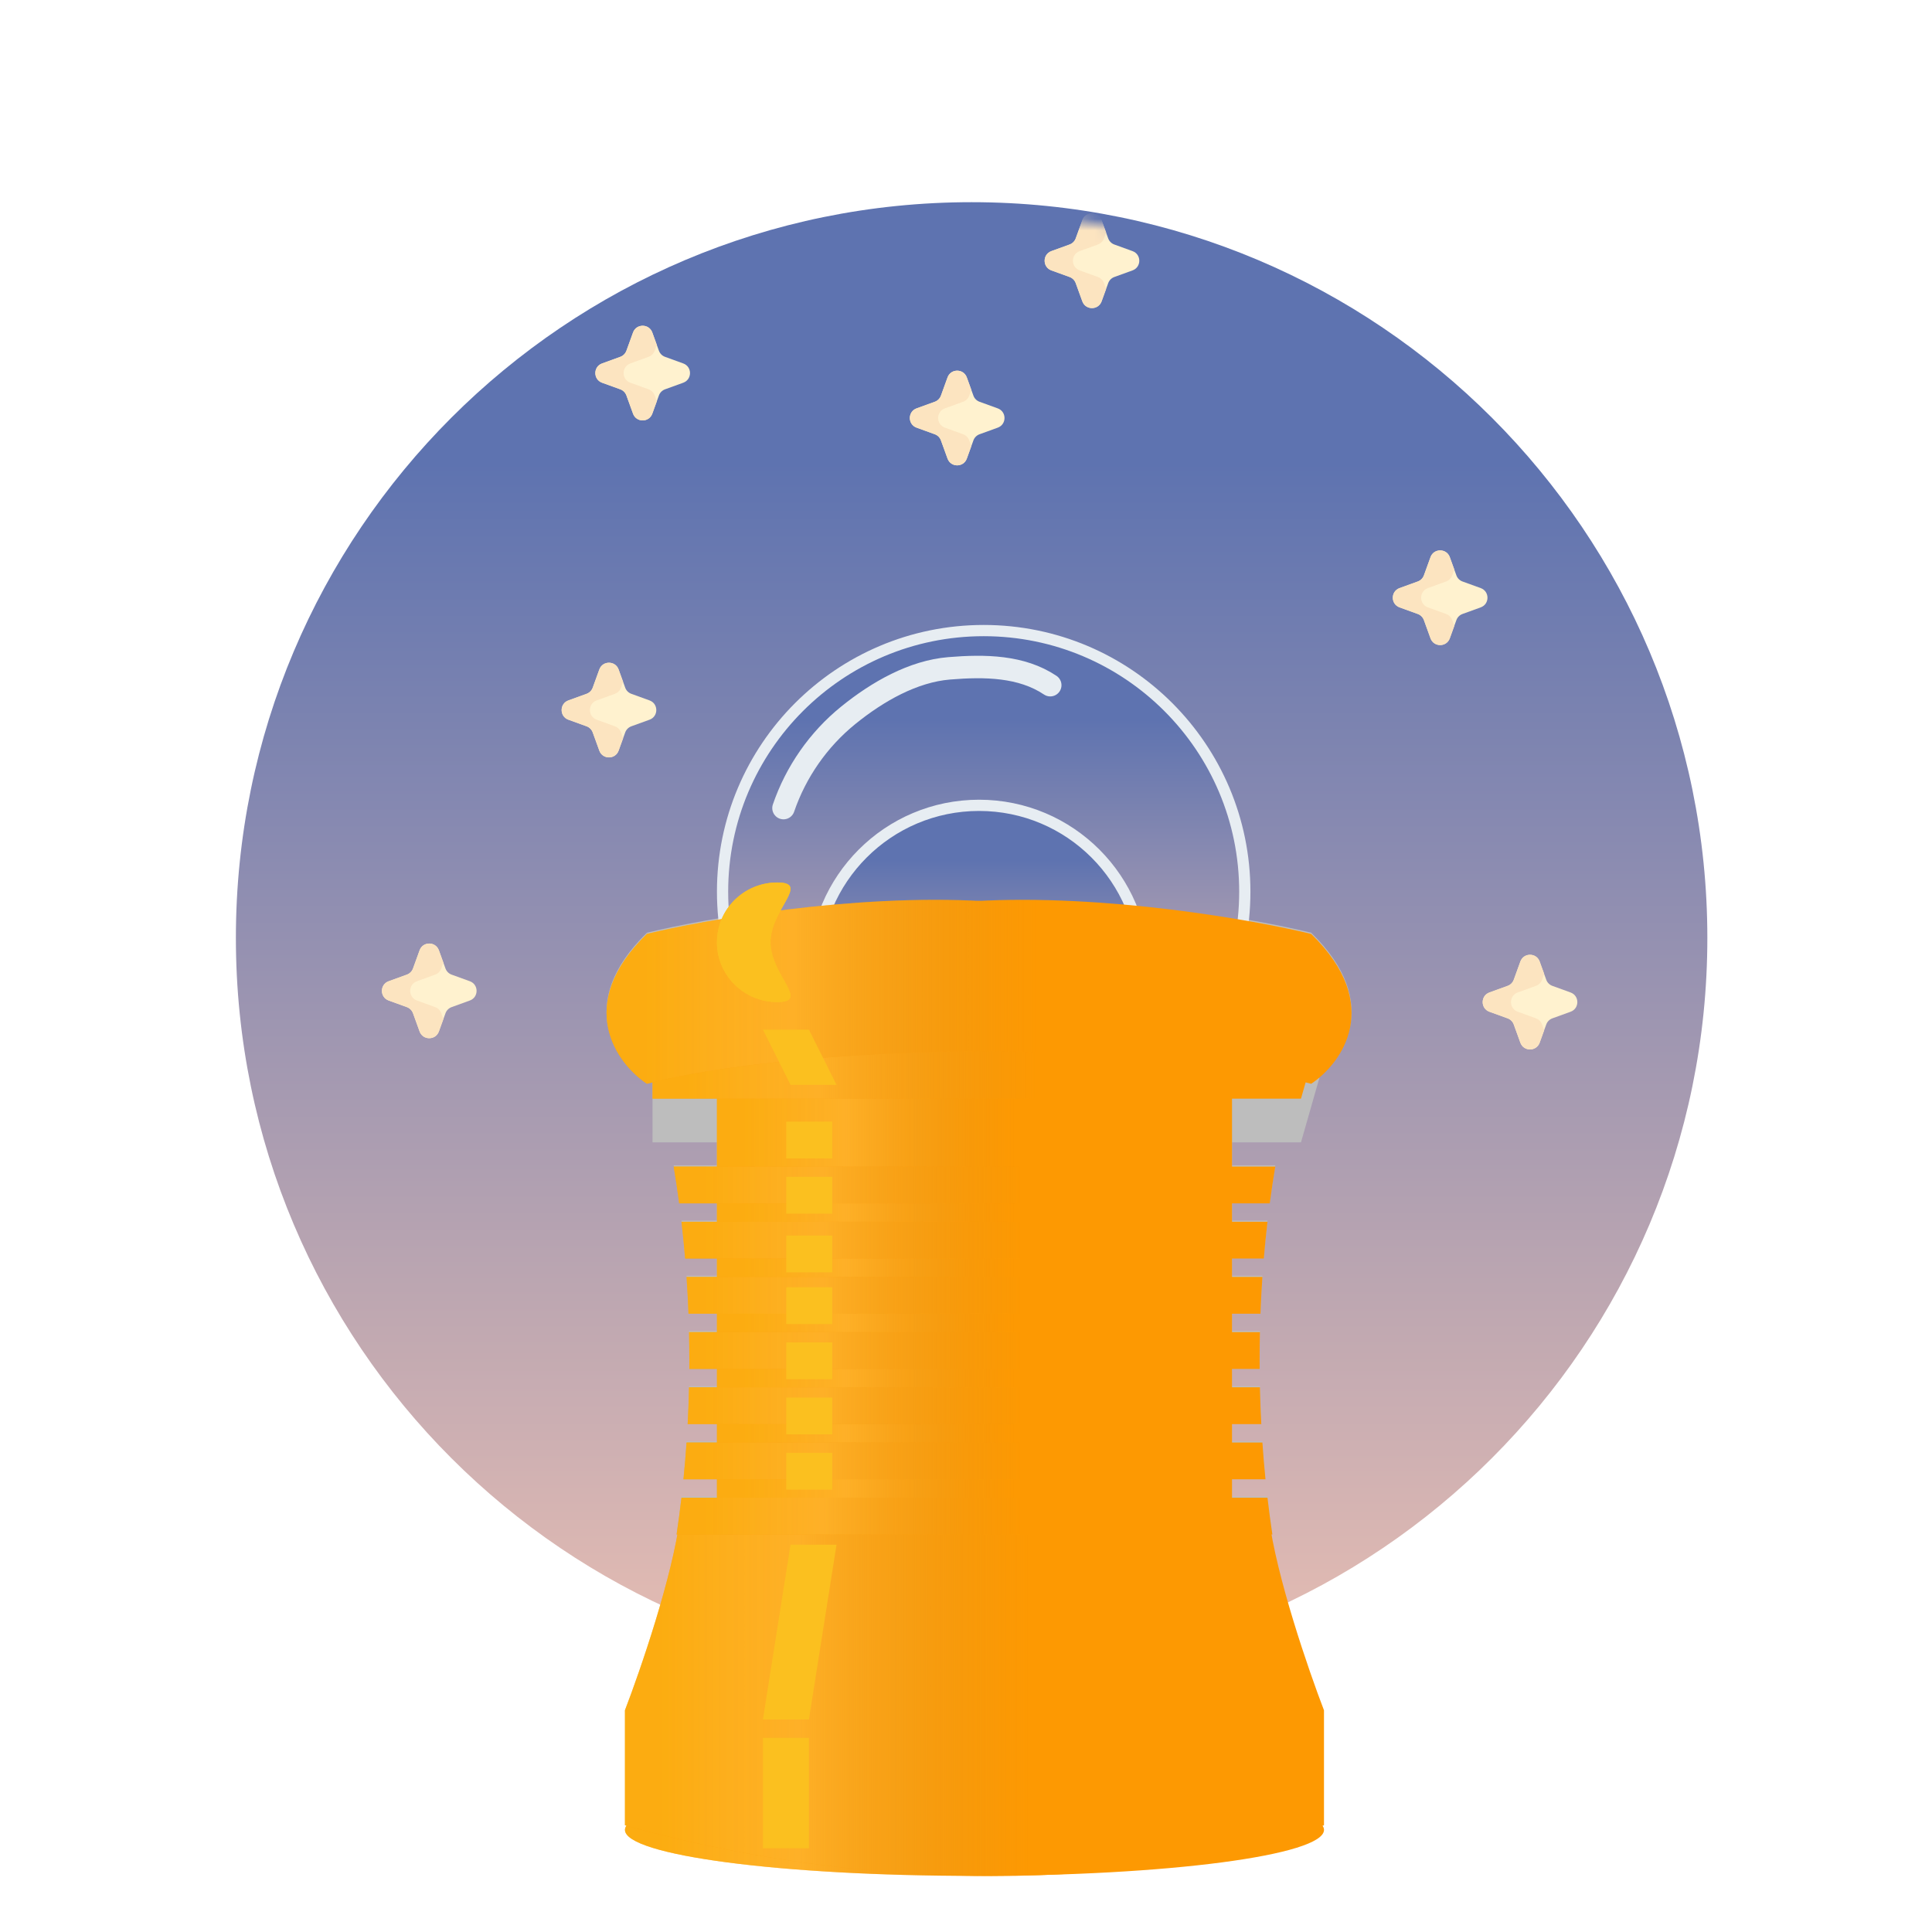 <svg width="172" height="172" viewBox="0 0 172 172" fill="none" xmlns="http://www.w3.org/2000/svg">
<path d="M86.5 149C122.675 149 152 119.675 152 83.5C152 47.325 122.675 18 86.5 18C50.325 18 21 47.325 21 83.5C21 119.675 50.325 149 86.5 149Z" fill="url(#paint0_linear)"/>
<mask id="mask0" mask-type="alpha" maskUnits="userSpaceOnUse" x="21" y="19" width="131" height="131">
<path d="M86.5 150C122.675 150 152 120.675 152 84.5C152 48.325 122.675 19 86.5 19C50.325 19 21 48.325 21 84.5C21 120.675 50.325 150 86.5 150Z" fill="url(#paint1_linear)"/>
</mask>
<g mask="url(#mask0)">
<g filter="url(#filter0_d)">
<path d="M63.826 88.283H109.683V146.423H63.826V88.283Z" fill="#BDBDBD"/>
<path d="M117.87 152.16V162.396C109.408 165.808 85.115 170.584 55.636 162.396V152.16C57.001 148.611 59.894 140.204 60.549 134.964C74.609 135.745 81.069 135.781 86.753 135.782C92.436 135.781 98.896 135.745 112.957 134.964C113.612 140.204 116.505 148.611 117.87 152.16H117.87Z" fill="#BDBDBD"/>
<path d="M61.367 117.76C61.369 117.488 61.37 117.215 61.37 116.941C61.37 116.118 61.361 115.299 61.343 114.485H112.168C112.15 115.299 112.141 116.118 112.141 116.941C112.141 117.215 112.142 117.488 112.144 117.76H61.368H61.367Z" fill="#BDBDBD"/>
<path d="M61.22 122.68C61.277 121.598 61.318 120.506 61.343 119.405H112.168C112.193 120.506 112.234 121.598 112.291 122.681L61.221 122.68H61.22Z" fill="#BDBDBD"/>
<path d="M60.846 127.59C60.954 126.509 61.046 125.417 61.121 124.314H112.389C112.464 125.417 112.556 126.509 112.663 127.59H60.846H60.846Z" fill="#BDBDBD"/>
<path d="M60.466 103.02C60.319 101.914 60.155 100.822 59.975 99.744H113.535C113.354 100.822 113.191 101.914 113.044 103.02H60.466H60.466Z" fill="#BDBDBD"/>
<path d="M60.996 107.94C60.904 106.837 60.794 105.744 60.669 104.664H112.84C112.715 105.744 112.606 106.837 112.513 107.94H60.996Z" fill="#BDBDBD"/>
<path d="M61.293 112.85C61.252 111.749 61.194 110.657 61.12 109.575H112.388C112.314 110.657 112.256 111.749 112.215 112.85H61.292H61.293Z" fill="#BDBDBD"/>
<path d="M112.84 129.23C112.968 130.335 113.113 131.428 113.275 132.506H60.234C60.396 131.428 60.541 130.335 60.669 129.23H112.84Z" fill="#BDBDBD"/>
<path d="M117.46 91.968L115.823 97.7H58.092V91.968C78.072 81.814 98.626 82.961 117.46 91.968Z" fill="#BDBDBD"/>
<path d="M57.594 79.036C51.084 85.373 54.882 90.571 57.594 92.377C66.502 90.042 81.292 89.459 87.573 89.459V76.118C75.924 75.451 62.733 77.785 57.594 79.036Z" fill="#BDBDBD"/>
<path d="M116.73 79.036C123.24 85.373 119.442 90.571 116.73 92.377C107.822 90.042 93.032 89.459 86.751 89.459V76.118C98.4 75.451 111.591 77.785 116.73 79.036Z" fill="#BDBDBD"/>
<path d="M68.599 83.779C68.599 86.719 72.165 89.102 69.198 89.102C66.231 89.102 63.826 86.719 63.826 83.779C63.826 80.839 66.231 78.456 69.198 78.456C72.165 78.456 68.599 80.839 68.599 83.779Z" fill="#BDBDBD"/>
<path d="M70.377 99.747H74.471V103.023H70.377V99.747Z" fill="#BDBDBD"/>
<path d="M67.921 91.558H72.015L74.472 96.471H70.378L67.921 91.558Z" fill="#BDBDBD"/>
<path d="M74.472 137.42H70.378L67.921 152.979H72.015L74.472 137.42Z" fill="#BDBDBD"/>
<path d="M70.377 104.66H74.471V107.936H70.377V104.66Z" fill="#BDBDBD"/>
<path d="M70.377 109.57H74.471V112.845H70.377V109.57Z" fill="#BDBDBD"/>
<path d="M70.377 114.49H74.471V117.765H70.377V114.49Z" fill="#BDBDBD"/>
<path d="M70.377 119.4H74.471V122.676H70.377V119.4Z" fill="#BDBDBD"/>
<path d="M70.377 124.31H74.471V127.586H70.377V124.31Z" fill="#BDBDBD"/>
<path d="M70.377 129.23H74.471V132.506H70.377V129.23Z" fill="#BDBDBD"/>
</g>
<path d="M137.07 85.603L137.657 87.222C137.749 87.476 137.949 87.677 138.204 87.769L139.823 88.356C140.626 88.647 140.626 89.782 139.823 90.073L138.204 90.66C137.949 90.752 137.749 90.953 137.657 91.208L137.07 92.827C136.779 93.629 135.643 93.629 135.352 92.827L134.765 91.208C134.673 90.953 134.473 90.752 134.218 90.66L132.599 90.073C131.796 89.783 131.796 88.647 132.599 88.356L134.218 87.769C134.473 87.677 134.673 87.476 134.765 87.222L135.352 85.603C135.643 84.8 136.779 84.8 137.07 85.603Z" fill="#FFF2CF"/>
<path d="M136.74 90.659L135.121 90.073C134.318 89.782 134.318 88.646 135.121 88.355L136.74 87.768C136.995 87.676 137.195 87.476 137.287 87.221L137.473 86.707L137.073 85.602C136.782 84.799 135.647 84.799 135.355 85.602L134.769 87.221C134.676 87.476 134.476 87.676 134.221 87.768L132.602 88.355C131.799 88.646 131.799 89.782 132.602 90.073L134.221 90.659C134.476 90.751 134.676 90.952 134.769 91.207L135.355 92.826C135.646 93.629 136.782 93.629 137.073 92.826L137.473 91.72L137.287 91.207C137.195 90.952 136.995 90.752 136.74 90.659Z" fill="#FCE4C0"/>
<path d="M55.073 59.603L55.66 61.222C55.752 61.476 55.953 61.677 56.208 61.769L57.827 62.356C58.629 62.647 58.629 63.782 57.827 64.073L56.208 64.66C55.953 64.752 55.752 64.953 55.66 65.208L55.073 66.827C54.782 67.629 53.647 67.629 53.356 66.827L52.769 65.208C52.676 64.953 52.476 64.752 52.222 64.66L50.603 64.073C49.8 63.783 49.8 62.647 50.603 62.356L52.222 61.769C52.476 61.677 52.676 61.476 52.769 61.222L53.356 59.603C53.647 58.8 54.782 58.8 55.073 59.603Z" fill="#FFF2CF"/>
<path d="M54.74 64.659L53.121 64.073C52.319 63.782 52.319 62.646 53.121 62.355L54.74 61.768C54.995 61.676 55.195 61.476 55.288 61.221L55.474 60.708L55.073 59.602C54.782 58.799 53.647 58.799 53.356 59.602L52.769 61.221C52.677 61.476 52.476 61.676 52.221 61.768L50.602 62.355C49.8 62.646 49.8 63.782 50.602 64.073L52.221 64.659C52.476 64.751 52.677 64.952 52.769 65.207L53.356 66.826C53.646 67.629 54.782 67.629 55.073 66.826L55.474 65.72L55.288 65.207C55.195 64.952 54.995 64.752 54.74 64.659Z" fill="#FCE4C0"/>
<path d="M58.073 29.603L58.66 31.222C58.752 31.476 58.953 31.677 59.208 31.769L60.827 32.356C61.629 32.647 61.629 33.782 60.827 34.073L59.208 34.66C58.953 34.752 58.752 34.953 58.66 35.208L58.073 36.827C57.782 37.629 56.647 37.629 56.356 36.827L55.769 35.208C55.676 34.953 55.476 34.752 55.222 34.66L53.603 34.073C52.8 33.783 52.8 32.647 53.603 32.356L55.222 31.769C55.476 31.677 55.676 31.476 55.769 31.222L56.356 29.603C56.647 28.8 57.782 28.8 58.073 29.603Z" fill="#FFF2CF"/>
<path d="M57.74 34.659L56.121 34.073C55.319 33.782 55.319 32.646 56.121 32.355L57.74 31.768C57.995 31.676 58.195 31.476 58.288 31.221L58.474 30.707L58.073 29.602C57.782 28.799 56.647 28.799 56.356 29.602L55.769 31.221C55.677 31.476 55.476 31.676 55.221 31.768L53.602 32.355C52.8 32.646 52.8 33.782 53.602 34.073L55.221 34.659C55.476 34.751 55.677 34.952 55.769 35.207L56.356 36.826C56.646 37.629 57.782 37.629 58.073 36.826L58.474 35.72L58.288 35.207C58.195 34.952 57.995 34.752 57.74 34.659Z" fill="#FCE4C0"/>
<path d="M98.073 19.603L98.66 21.222C98.752 21.476 98.953 21.677 99.208 21.769L100.826 22.356C101.629 22.647 101.629 23.782 100.826 24.073L99.208 24.66C98.953 24.752 98.752 24.953 98.66 25.208L98.073 26.827C97.782 27.629 96.647 27.629 96.356 26.827L95.769 25.208C95.677 24.953 95.476 24.752 95.222 24.66L93.603 24.073C92.8 23.783 92.8 22.647 93.603 22.356L95.222 21.769C95.476 21.677 95.677 21.476 95.769 21.222L96.356 19.603C96.647 18.8 97.782 18.8 98.073 19.603Z" fill="#FFF2CF"/>
<path d="M97.74 24.659L96.121 24.073C95.319 23.782 95.319 22.646 96.121 22.355L97.74 21.768C97.995 21.676 98.195 21.476 98.288 21.221L98.474 20.707L98.073 19.602C97.782 18.799 96.647 18.799 96.356 19.602L95.769 21.221C95.677 21.476 95.476 21.676 95.221 21.768L93.602 22.355C92.8 22.646 92.8 23.782 93.602 24.073L95.221 24.659C95.476 24.751 95.677 24.952 95.769 25.207L96.356 26.826C96.646 27.629 97.782 27.629 98.073 26.826L98.474 25.72L98.288 25.207C98.195 24.952 97.995 24.752 97.74 24.659Z" fill="#FCE4C0"/>
<path d="M86.073 33.603L86.66 35.222C86.752 35.476 86.953 35.677 87.208 35.769L88.826 36.356C89.629 36.647 89.629 37.782 88.826 38.073L87.208 38.66C86.953 38.752 86.752 38.953 86.66 39.208L86.073 40.827C85.782 41.629 84.647 41.629 84.356 40.827L83.769 39.208C83.677 38.953 83.476 38.752 83.222 38.66L81.603 38.073C80.8 37.783 80.8 36.647 81.603 36.356L83.222 35.769C83.476 35.677 83.677 35.476 83.769 35.222L84.356 33.603C84.647 32.8 85.782 32.8 86.073 33.603Z" fill="#FFF2CF"/>
<path d="M85.74 38.659L84.121 38.073C83.319 37.782 83.319 36.646 84.121 36.355L85.74 35.768C85.995 35.676 86.195 35.476 86.288 35.221L86.474 34.708L86.073 33.602C85.782 32.799 84.647 32.799 84.356 33.602L83.769 35.221C83.677 35.476 83.476 35.676 83.221 35.768L81.602 36.355C80.8 36.646 80.8 37.782 81.602 38.073L83.221 38.659C83.476 38.751 83.677 38.952 83.769 39.207L84.356 40.826C84.646 41.629 85.782 41.629 86.073 40.826L86.474 39.72L86.288 39.207C86.195 38.952 85.995 38.752 85.74 38.659Z" fill="#FCE4C0"/>
<path d="M39.073 84.603L39.66 86.222C39.752 86.476 39.953 86.677 40.208 86.769L41.827 87.356C42.629 87.647 42.629 88.782 41.827 89.073L40.208 89.66C39.953 89.752 39.752 89.953 39.66 90.208L39.073 91.827C38.782 92.629 37.647 92.629 37.356 91.827L36.769 90.208C36.676 89.953 36.476 89.752 36.222 89.66L34.603 89.073C33.8 88.783 33.8 87.647 34.603 87.356L36.222 86.769C36.476 86.677 36.676 86.476 36.769 86.222L37.356 84.603C37.647 83.8 38.782 83.8 39.073 84.603Z" fill="#FFF2CF"/>
<path d="M38.74 89.659L37.121 89.073C36.319 88.782 36.319 87.646 37.121 87.355L38.74 86.768C38.995 86.676 39.195 86.476 39.288 86.221L39.474 85.707L39.073 84.602C38.782 83.799 37.647 83.799 37.356 84.602L36.769 86.221C36.677 86.476 36.476 86.676 36.221 86.768L34.602 87.355C33.8 87.646 33.8 88.782 34.602 89.073L36.221 89.659C36.476 89.751 36.677 89.952 36.769 90.207L37.356 91.826C37.646 92.629 38.782 92.629 39.073 91.826L39.474 90.72L39.288 90.207C39.195 89.952 38.995 89.752 38.74 89.659Z" fill="#FCE4C0"/>
<path d="M129.07 49.603L129.657 51.222C129.749 51.476 129.949 51.677 130.204 51.769L131.823 52.356C132.626 52.647 132.626 53.782 131.823 54.073L130.204 54.66C129.949 54.752 129.749 54.953 129.657 55.208L129.07 56.827C128.779 57.629 127.643 57.629 127.352 56.827L126.765 55.208C126.673 54.953 126.473 54.752 126.218 54.66L124.599 54.073C123.796 53.783 123.796 52.647 124.599 52.356L126.218 51.769C126.473 51.677 126.673 51.476 126.765 51.222L127.352 49.603C127.643 48.8 128.779 48.8 129.07 49.603Z" fill="#FFF2CF"/>
<path d="M128.74 54.659L127.121 54.073C126.318 53.782 126.318 52.646 127.121 52.355L128.74 51.768C128.995 51.676 129.195 51.476 129.287 51.221L129.473 50.708L129.073 49.602C128.782 48.799 127.647 48.799 127.355 49.602L126.769 51.221C126.676 51.476 126.476 51.676 126.221 51.768L124.602 52.355C123.799 52.646 123.799 53.782 124.602 54.073L126.221 54.659C126.476 54.751 126.676 54.952 126.769 55.207L127.355 56.826C127.646 57.629 128.782 57.629 129.073 56.826L129.473 55.72L129.287 55.207C129.195 54.952 128.995 54.752 128.74 54.659Z" fill="#FCE4C0"/>
</g>
<path d="M87.574 102.632C100.413 102.632 110.821 92.224 110.821 79.385C110.821 66.546 100.413 56.138 87.574 56.138C74.735 56.138 64.327 66.546 64.327 79.385C64.327 92.224 74.735 102.632 87.574 102.632Z" fill="url(#paint2_linear)" stroke="#E7EDF2"/>
<path d="M87.164 100.994C95.254 100.994 101.813 94.435 101.813 86.345C101.813 78.255 95.254 71.696 87.164 71.696C79.074 71.696 72.515 78.255 72.515 86.345C72.515 94.435 79.074 100.994 87.164 100.994Z" fill="url(#paint3_linear)" stroke="#E7EDF2"/>
<path d="M93.5 61C90.94 59.287 87.693 59.237 84.5 59.5C81.307 59.763 78.141 61.552 75.503 63.693C72.865 65.835 70.854 68.719 69.752 71.942" stroke="#E7EDF2" stroke-width="2" stroke-linecap="round"/>
<path d="M109.683 88.392H63.826V146.532H109.683V88.392Z" fill="#FD9902"/>
<path d="M109.683 88.392H63.826V146.532H109.683V88.392Z" fill="url(#paint4_linear)"/>
<path d="M86.755 167.004C103.94 167.004 117.872 165.171 117.872 162.91C117.872 160.649 103.94 158.816 86.755 158.816C69.57 158.816 55.638 160.649 55.638 162.91C55.638 165.171 69.57 167.004 86.755 167.004Z" fill="#FD9902"/>
<path d="M86.755 167.004C103.94 167.004 117.872 165.171 117.872 162.91C117.872 160.649 103.94 158.816 86.755 158.816C69.57 158.816 55.638 160.649 55.638 162.91C55.638 165.171 69.57 167.004 86.755 167.004Z" fill="url(#paint5_linear)"/>
<path d="M117.87 152.26V162.496C109.408 165.908 85.115 170.685 55.636 162.496V152.26C57.001 148.712 59.894 140.305 60.549 135.064C74.609 135.845 81.069 135.881 86.753 135.883C92.436 135.881 98.896 135.845 112.957 135.064C113.612 140.305 116.505 148.712 117.87 152.26H117.87Z" fill="#FD9902"/>
<path d="M117.87 152.26V162.496C109.408 165.908 85.115 170.685 55.636 162.496V152.26C57.001 148.712 59.894 140.305 60.549 135.064C74.609 135.845 81.069 135.881 86.753 135.883C92.436 135.881 98.896 135.845 112.957 135.064C113.612 140.305 116.505 148.712 117.87 152.26H117.87Z" fill="url(#paint6_linear)"/>
<g filter="url(#filter1_d)">
<path fill-rule="evenodd" clip-rule="evenodd" d="M61.367 117.87C61.369 117.597 61.37 117.324 61.37 117.051C61.37 116.228 61.361 115.409 61.343 114.594H112.168C112.15 115.409 112.141 116.228 112.141 117.051C112.141 117.324 112.142 117.597 112.144 117.87H61.368H61.367ZM61.22 122.783C61.277 121.7 61.318 120.608 61.343 119.507H112.168C112.193 120.608 112.234 121.7 112.291 122.783H61.221H61.22ZM60.846 127.696C60.954 126.615 61.046 125.523 61.121 124.421H112.389C112.464 125.523 112.556 126.615 112.663 127.696H60.846H60.846ZM60.466 103.13C60.319 102.024 60.155 100.932 59.975 99.855H113.535C113.354 100.932 113.191 102.024 113.044 103.13H60.466H60.466ZM60.997 108.043C60.904 106.94 60.795 105.848 60.67 104.768H112.841C112.716 105.848 112.607 106.94 112.514 108.043H60.997ZM61.294 112.956C61.252 111.855 61.195 110.763 61.121 109.681H112.389C112.315 110.763 112.257 111.855 112.216 112.956H61.294H61.294ZM112.84 129.334C112.968 130.439 113.114 131.531 113.275 132.609H60.235C60.396 131.531 60.541 130.439 60.67 129.334H112.841H112.84Z" fill="#FD9902"/>
<path fill-rule="evenodd" clip-rule="evenodd" d="M61.367 117.87C61.369 117.597 61.37 117.324 61.37 117.051C61.37 116.228 61.361 115.409 61.343 114.594H112.168C112.15 115.409 112.141 116.228 112.141 117.051C112.141 117.324 112.142 117.597 112.144 117.87H61.368H61.367ZM61.22 122.783C61.277 121.7 61.318 120.608 61.343 119.507H112.168C112.193 120.608 112.234 121.7 112.291 122.783H61.221H61.22ZM60.846 127.696C60.954 126.615 61.046 125.523 61.121 124.421H112.389C112.464 125.523 112.556 126.615 112.663 127.696H60.846H60.846ZM60.466 103.13C60.319 102.024 60.155 100.932 59.975 99.855H113.535C113.354 100.932 113.191 102.024 113.044 103.13H60.466H60.466ZM60.997 108.043C60.904 106.94 60.795 105.848 60.67 104.768H112.841C112.716 105.848 112.607 106.94 112.514 108.043H60.997ZM61.294 112.956C61.252 111.855 61.195 110.763 61.121 109.681H112.389C112.315 110.763 112.257 111.855 112.216 112.956H61.294H61.294ZM112.84 129.334C112.968 130.439 113.114 131.531 113.275 132.609H60.235C60.396 131.531 60.541 130.439 60.67 129.334H112.841H112.84Z" fill="url(#paint7_linear)"/>
</g>
<path d="M117.46 92.077L115.823 97.809H58.092V92.077C78.072 81.923 98.626 83.07 117.46 92.077Z" fill="#FD9902"/>
<path d="M117.46 92.077L115.823 97.809H58.092V92.077C78.072 81.923 98.626 83.07 117.46 92.077Z" fill="url(#paint8_linear)"/>
<g filter="url(#filter2_d)">
<path d="M57.594 79.145C51.084 85.482 54.882 90.68 57.594 92.486C66.502 90.151 81.292 89.568 87.573 89.567V76.227C75.924 75.559 62.733 77.894 57.594 79.145V79.145Z" fill="#FD9902"/>
<path d="M57.594 79.145C51.084 85.482 54.882 90.68 57.594 92.486C66.502 90.151 81.292 89.568 87.573 89.567V76.227C75.924 75.559 62.733 77.894 57.594 79.145V79.145Z" fill="url(#paint9_linear)"/>
<path d="M116.73 79.145C123.24 85.482 119.442 90.68 116.73 92.486C107.822 90.151 93.032 89.568 86.751 89.567V76.227C98.4 75.559 111.591 77.894 116.73 79.145V79.145Z" fill="#FD9902"/>
<path d="M116.73 79.145C123.24 85.482 119.442 90.68 116.73 92.486C107.822 90.151 93.032 89.568 86.751 89.567V76.227C98.4 75.559 111.591 77.894 116.73 79.145V79.145Z" fill="url(#paint10_linear)"/>
</g>
<path d="M68.599 83.889C68.599 86.829 72.165 89.212 69.198 89.212C66.231 89.212 63.826 86.829 63.826 83.889C63.826 80.949 66.231 78.566 69.198 78.566C72.165 78.566 68.599 80.949 68.599 83.889Z" fill="#FBC01F"/>
<path d="M68.599 83.889C68.599 86.829 72.165 89.212 69.198 89.212C66.231 89.212 63.826 86.829 63.826 83.889C63.826 80.949 66.231 78.566 69.198 78.566C72.165 78.566 68.599 80.949 68.599 83.889Z" fill="#FBC01F"/>
<path d="M74.094 99.857H70V103.132H74.094V99.857Z" fill="#FBC01F"/>
<path d="M67.921 91.668H72.015L74.472 96.581H70.378L67.921 91.668Z" fill="#FBC01F"/>
<path d="M74.472 137.52H70.378L67.921 153.078H72.015L74.472 137.52Z" fill="#FBC01F"/>
<path d="M74.094 104.77H70V108.046H74.094V104.77Z" fill="#FBC01F"/>
<path d="M74.094 110H70V113.275H74.094V110Z" fill="#FBC01F"/>
<path d="M74.094 114.6H70V117.875H74.094V114.6Z" fill="#FBC01F"/>
<path d="M74.094 119.51H70V122.786H74.094V119.51Z" fill="#FBC01F"/>
<path d="M74.094 124.42H70V127.695H74.094V124.42Z" fill="#FBC01F"/>
<path d="M74.094 129.34H70V132.615H74.094V129.34Z" fill="#FBC01F"/>
<path d="M72.015 154.72H67.921V164.546H72.015V154.72Z" fill="#FBC01F"/>
<defs>
<filter id="filter0_d" x="43" y="69" width="88.325" height="112.917" filterUnits="userSpaceOnUse" color-interpolation-filters="sRGB">
<feFlood flood-opacity="0" result="BackgroundImageFix"/>
<feColorMatrix in="SourceAlpha" type="matrix" values="0 0 0 0 0 0 0 0 0 0 0 0 0 0 0 0 0 0 127 0"/>
<feOffset dy="4"/>
<feGaussianBlur stdDeviation="5.5"/>
<feColorMatrix type="matrix" values="0 0 0 0 0.447 0 0 0 0 0.537 0 0 0 0 0.749 0 0 0 1 0"/>
<feBlend mode="normal" in2="BackgroundImageFix" result="effect1_dropShadow"/>
<feBlend mode="normal" in="SourceGraphic" in2="effect1_dropShadow" result="shape"/>
</filter>
<filter id="filter1_d" x="55.975" y="99.855" width="61.56" height="40.754" filterUnits="userSpaceOnUse" color-interpolation-filters="sRGB">
<feFlood flood-opacity="0" result="BackgroundImageFix"/>
<feColorMatrix in="SourceAlpha" type="matrix" values="0 0 0 0 0 0 0 0 0 0 0 0 0 0 0 0 0 0 127 0"/>
<feOffset dy="4"/>
<feGaussianBlur stdDeviation="2"/>
<feColorMatrix type="matrix" values="0 0 0 0 0 0 0 0 0 0 0 0 0 0 0 0 0 0 0.1 0"/>
<feBlend mode="normal" in2="BackgroundImageFix" result="effect1_dropShadow"/>
<feBlend mode="normal" in="SourceGraphic" in2="effect1_dropShadow" result="shape"/>
</filter>
<filter id="filter2_d" x="50" y="76.109" width="74.325" height="24.377" filterUnits="userSpaceOnUse" color-interpolation-filters="sRGB">
<feFlood flood-opacity="0" result="BackgroundImageFix"/>
<feColorMatrix in="SourceAlpha" type="matrix" values="0 0 0 0 0 0 0 0 0 0 0 0 0 0 0 0 0 0 127 0"/>
<feOffset dy="4"/>
<feGaussianBlur stdDeviation="2"/>
<feColorMatrix type="matrix" values="0 0 0 0 0.379 0 0 0 0 0.264 0 0 0 0 0.039 0 0 0 0.13 0"/>
<feBlend mode="normal" in2="BackgroundImageFix" result="effect1_dropShadow"/>
<feBlend mode="normal" in="SourceGraphic" in2="effect1_dropShadow" result="shape"/>
</filter>
<linearGradient id="paint0_linear" x1="152" y1="149" x2="152" y2="18" gradientUnits="userSpaceOnUse">
<stop stop-color="#FFFDFD"/>
<stop offset="0" stop-color="#E2B4AB"/>
<stop offset="0" stop-color="#E8BEB2"/>
<stop offset="0.823" stop-color="#5E73B0"/>
</linearGradient>
<linearGradient id="paint1_linear" x1="152" y1="150" x2="152" y2="19" gradientUnits="userSpaceOnUse">
<stop stop-color="#FFFDFD"/>
<stop offset="0" stop-color="#E2B4AB"/>
<stop offset="0" stop-color="#E8BEB2"/>
<stop offset="0.823" stop-color="#5E73B0"/>
</linearGradient>
<linearGradient id="paint2_linear" x1="111.32" y1="103.13" x2="111.32" y2="55.638" gradientUnits="userSpaceOnUse">
<stop stop-color="#FFFDFD"/>
<stop offset="0" stop-color="#E2B4AB"/>
<stop offset="0" stop-color="#E8BEB2"/>
<stop offset="0.823" stop-color="#5E73B0"/>
</linearGradient>
<linearGradient id="paint3_linear" x1="102.31" y1="101.49" x2="102.31" y2="71.196" gradientUnits="userSpaceOnUse">
<stop stop-color="#FFFDFD"/>
<stop offset="0" stop-color="#E2B4AB"/>
<stop offset="0" stop-color="#E8BEB2"/>
<stop offset="0.823" stop-color="#5E73B0"/>
</linearGradient>
<linearGradient id="paint4_linear" x1="61.279" y1="146.53" x2="111.95" y2="146.53" gradientUnits="userSpaceOnUse">
<stop offset="0.099" stop-color="#FBC01F" stop-opacity="0.5"/>
<stop offset="0.276" stop-color="#FFD15C" stop-opacity="0.415"/>
<stop offset="0.573" stop-color="#C28C3A" stop-opacity="0"/>
</linearGradient>
<linearGradient id="paint5_linear" x1="52.18" y1="167" x2="120.94" y2="167" gradientUnits="userSpaceOnUse">
<stop offset="0.099" stop-color="#FBC01F" stop-opacity="0.5"/>
<stop offset="0.276" stop-color="#FFD15C" stop-opacity="0.415"/>
<stop offset="0.573" stop-color="#C28C3A" stop-opacity="0"/>
</linearGradient>
<linearGradient id="paint6_linear" x1="52.18" y1="167.02" x2="120.94" y2="167.02" gradientUnits="userSpaceOnUse">
<stop offset="0.099" stop-color="#FBC01F" stop-opacity="0.5"/>
<stop offset="0.276" stop-color="#FFD15C" stop-opacity="0.415"/>
<stop offset="0.573" stop-color="#C28C3A" stop-opacity="0"/>
</linearGradient>
<linearGradient id="paint7_linear" x1="56.999" y1="132.61" x2="116.18" y2="132.61" gradientUnits="userSpaceOnUse">
<stop offset="0.099" stop-color="#FBC01F" stop-opacity="0.5"/>
<stop offset="0.276" stop-color="#FFD15C" stop-opacity="0.415"/>
<stop offset="0.573" stop-color="#C28C3A" stop-opacity="0"/>
</linearGradient>
<linearGradient id="paint8_linear" x1="54.796" y1="97.809" x2="120.39" y2="97.809" gradientUnits="userSpaceOnUse">
<stop offset="0.099" stop-color="#FBC01F" stop-opacity="0.5"/>
<stop offset="0.276" stop-color="#FFD15C" stop-opacity="0.415"/>
<stop offset="0.573" stop-color="#C28C3A" stop-opacity="0"/>
</linearGradient>
<linearGradient id="paint9_linear" x1="50.315" y1="92.487" x2="123.6" y2="92.487" gradientUnits="userSpaceOnUse">
<stop offset="0.099" stop-color="#FBC01F" stop-opacity="0.5"/>
<stop offset="0.276" stop-color="#FFD15C" stop-opacity="0.415"/>
<stop offset="0.573" stop-color="#C28C3A" stop-opacity="0"/>
</linearGradient>
<linearGradient id="paint10_linear" x1="50.315" y1="92.487" x2="123.6" y2="92.487" gradientUnits="userSpaceOnUse">
<stop offset="0.099" stop-color="#FBC01F" stop-opacity="0.5"/>
<stop offset="0.276" stop-color="#FFD15C" stop-opacity="0.415"/>
<stop offset="0.573" stop-color="#C28C3A" stop-opacity="0"/>
</linearGradient>
</defs>
</svg>

